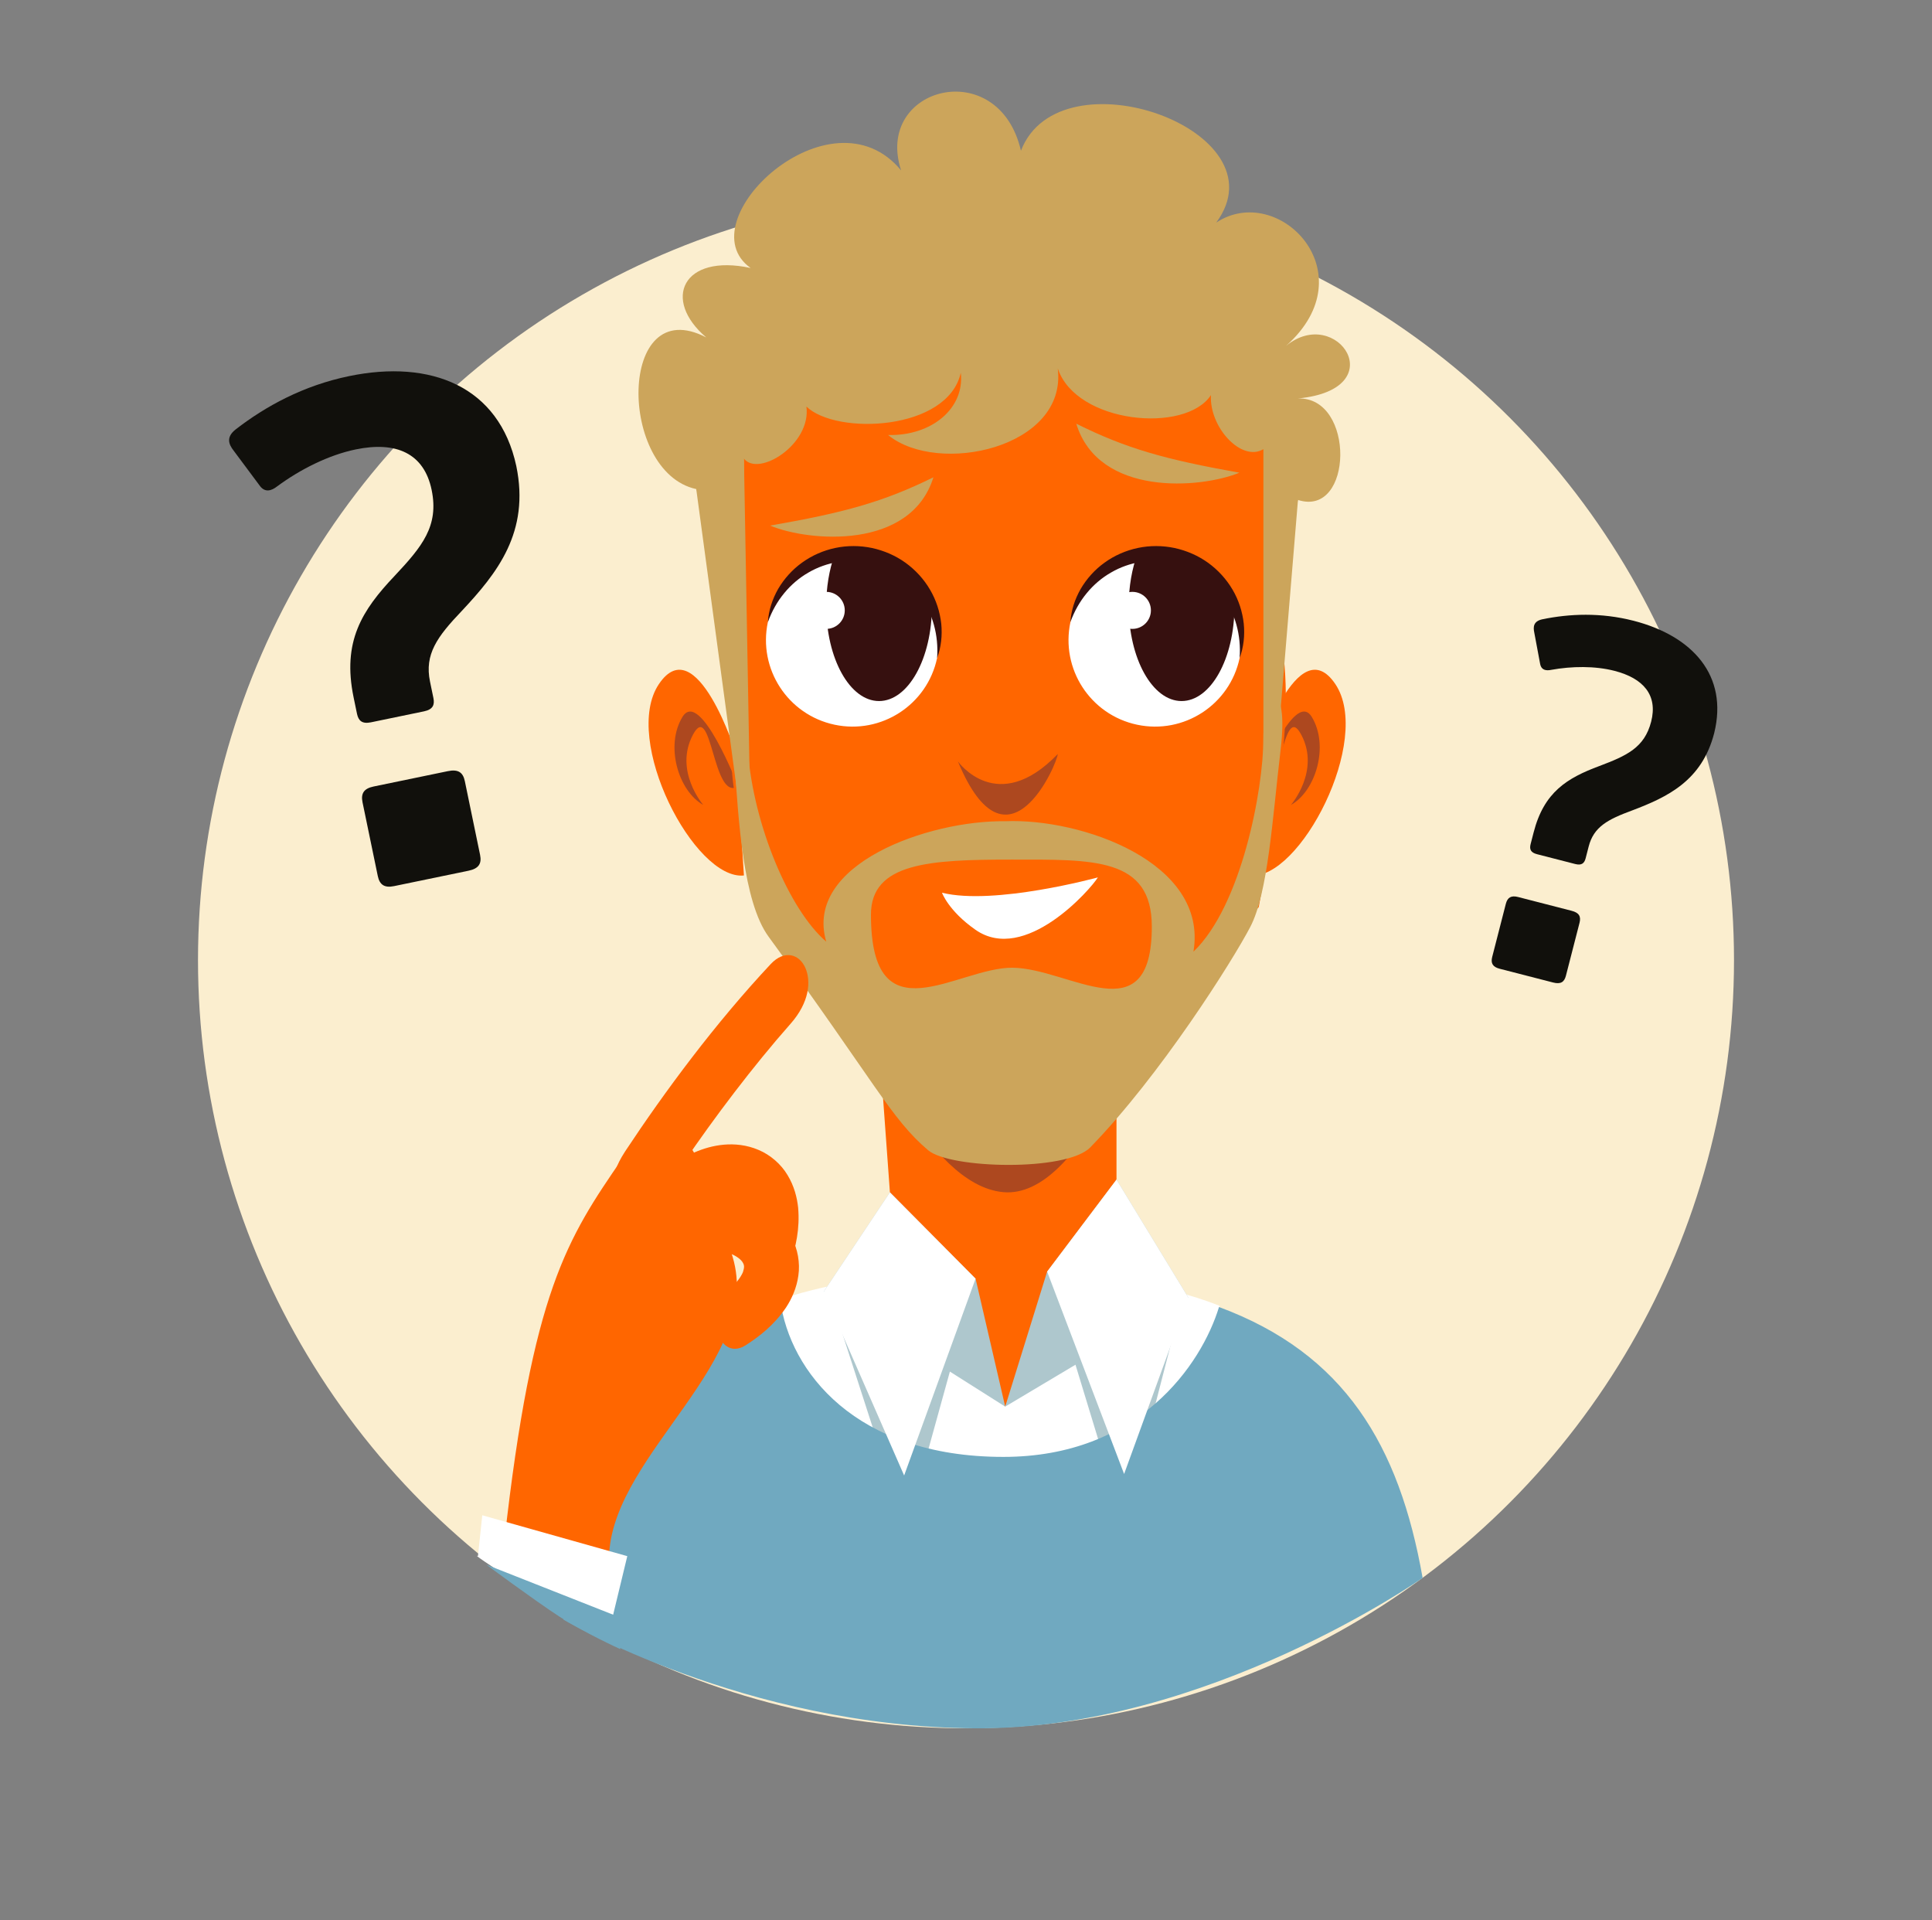 <svg width="161" height="160" viewBox="0 0 161 160" fill="none" xmlns="http://www.w3.org/2000/svg">
<rect x="0" y="0" width="161" height="160" fill="#808080" stroke="none"/>
<g clip-path="url(#clip0_1446_219375)">
<circle cx="80.5" cy="80" r="64" fill="#FBEECF"/>
<path fill-rule="evenodd" clip-rule="evenodd" d="M104.85 62.783C104.85 62.783 108.146 52.352 111.276 56.993C114.409 61.634 108.308 73.366 104.189 72.943L104.85 62.783Z" fill="#FF6600"/>
<path fill-rule="evenodd" clip-rule="evenodd" d="M104.672 65.511C104.672 65.511 107.839 57.319 109.312 59.728C110.782 62.141 109.647 65.914 107.577 67.065C107.577 67.065 110.034 64.239 108.444 61.225C106.852 58.21 106.803 66.857 104.672 65.511Z" fill="#AD481F"/>
<path fill-rule="evenodd" clip-rule="evenodd" d="M61.335 62.783C61.335 62.783 58.04 52.352 54.911 56.993C51.777 61.634 57.877 73.366 61.994 72.943L61.335 62.783Z" fill="#FF6600"/>
<path fill-rule="evenodd" clip-rule="evenodd" d="M61.511 65.511C61.511 65.511 58.346 57.319 56.874 59.728C55.403 62.141 56.537 65.914 58.606 67.065C58.606 67.065 56.149 64.239 57.74 61.225C59.334 58.21 59.382 66.857 61.511 65.511Z" fill="#AD481F"/>
<path fill-rule="evenodd" clip-rule="evenodd" d="M101.619 108.789C96.849 106.928 90.725 105.955 82.852 105.955C75.339 105.955 69.52 106.727 65.01 108.273C65.01 119.707 71.614 128.489 84.025 128.489C95.368 128.489 102.65 116.123 101.619 108.789Z" fill="white"/>
<path fill-rule="evenodd" clip-rule="evenodd" d="M74.159 99.344L69.763 109.76L75.498 127.503L81.298 106.536L74.159 99.344Z" fill="#AEC7CD"/>
<path fill-rule="evenodd" clip-rule="evenodd" d="M93.041 98.283L98.08 110.028L93.69 127.055L87.261 105.948L93.041 98.283Z" fill="#AEC7CD"/>
<path fill-rule="evenodd" clip-rule="evenodd" d="M83.614 121.385C71.261 121.385 65.815 114.229 65.024 108.355C52.661 112.225 48.335 120.763 46.962 134.947C46.962 134.947 62.039 143.884 81.298 144C100.557 144.116 118.552 131.468 118.552 131.468C116.602 120.41 112.04 112.767 101.584 108.898C100.109 113.718 94.875 121.385 83.614 121.385Z" fill="#70A9C0"/>
<path fill-rule="evenodd" clip-rule="evenodd" d="M72.491 76.433L74.16 99.345L83.767 117.196L93.041 98.283V77.741L72.491 76.433Z" fill="#FF6600"/>
<path fill-rule="evenodd" clip-rule="evenodd" d="M72.092 71.674V85.509C72.092 85.509 77.097 98.747 83.613 99.328C90.13 99.909 95.138 84.931 95.138 84.931L92.641 72.983L72.092 71.674Z" fill="#AD481F"/>
<path fill-rule="evenodd" clip-rule="evenodd" d="M62.195 55.37C59.52 65.082 61.627 67.642 64.341 76.464C68.218 81.628 72.488 86.711 76.16 92.367C79.336 93.903 87.098 93.229 91.189 92.367C96.308 86.027 99.514 81.015 104.894 75.583C107.234 62.554 108.226 56.379 105.548 48.172C106.412 26.543 114.694 21.402 82.994 21.402C51.295 21.402 62.183 38 62.195 55.37Z" fill="#FF6600"/>
<path fill-rule="evenodd" clip-rule="evenodd" d="M72.579 76.205C72.579 86.642 79.793 80.589 84.369 80.628C89.122 80.668 95.985 86.289 95.985 77.2C95.985 71.414 91.09 71.619 84.281 71.619C77.47 71.619 72.579 71.884 72.579 76.205ZM62.324 62.571C62.795 68.773 65.782 75.826 68.854 78.456C66.954 72.002 77.38 68.333 83.767 68.423C90.064 68.153 100.708 71.824 99.454 79.291C103.462 75.467 105.282 65.745 105.282 61.549C105.282 57.352 107.417 56.524 106.724 62.413C106.028 68.303 105.667 74.401 104.189 77.231C102.731 80.026 96.692 89.615 90.851 95.602C88.875 97.624 79.169 97.38 77.35 95.839C74.243 93.211 72.871 90.105 64.045 78.037C61.913 75.123 61.537 68.215 61.22 63.7C60.99 60.453 62.074 59.271 62.324 62.571Z" fill="#CCA55B"/>
<path fill-rule="evenodd" clip-rule="evenodd" d="M91.49 73.103C91.49 73.103 82.859 75.461 78.5 74.38C78.5 74.38 79.042 75.897 81.29 77.467C85.409 80.343 90.893 74.09 91.49 73.103Z" fill="white"/>
<path fill-rule="evenodd" clip-rule="evenodd" d="M58.02 40.748L61.855 69.138L62.552 69.342L61.994 38.212L58.02 40.748Z" fill="#CCA55B"/>
<path fill-rule="evenodd" clip-rule="evenodd" d="M108.164 41.656L106.029 67.407L105.282 68.435V37.424L108.164 41.656Z" fill="#CCA55B"/>
<path fill-rule="evenodd" clip-rule="evenodd" d="M79.826 63.439C79.826 63.439 83.103 68.066 88.146 62.824C88.146 63.508 83.963 73.43 79.826 63.439Z" fill="#AD481F"/>
<path fill-rule="evenodd" clip-rule="evenodd" d="M77.785 39.767C75.895 45.844 67.418 45.142 64.175 43.791C70.363 42.715 73.612 41.821 77.785 39.767Z" fill="#CCA55B"/>
<path fill-rule="evenodd" clip-rule="evenodd" d="M89.689 35.301C91.552 41.386 100.031 40.72 103.282 39.384C97.097 38.281 93.852 37.373 89.689 35.301Z" fill="#CCA55B"/>
<path fill-rule="evenodd" clip-rule="evenodd" d="M61.994 38.212C63.216 39.767 67.616 37.028 67.202 33.872C69.693 36.281 78.987 35.902 80.065 31.058C80.404 34.004 77.663 36.329 74.01 36.245C78.163 39.65 88.956 37.325 88.147 30.7C89.689 35.302 98.796 36.155 100.913 32.917C100.758 35.599 103.464 38.519 105.282 37.424C106.504 43.387 106.598 48.05 108.164 41.655C112.776 43.143 112.956 33.052 108.166 33.199C116.177 32.434 111.402 25.345 107.173 28.816C114.005 22.739 106.521 15.124 101.349 18.548C107.075 10.839 88.288 4.183 85.079 12.56C83.227 4.522 72.817 7.22 75.092 14.198C69.217 7.09 57.112 18.449 62.551 22.328C56.869 21.107 55.15 24.972 58.856 28.115C51.454 24.257 51.486 39.339 58.02 40.749C61.964 50.426 62.052 41.641 61.994 38.212Z" fill="#CCA55B"/>
<path fill-rule="evenodd" clip-rule="evenodd" d="M74.159 99.344L68.642 107.623L83.767 117.196L81.298 106.536L74.159 99.344Z" fill="#AEC7CD"/>
<path fill-rule="evenodd" clip-rule="evenodd" d="M74.159 99.344L68.642 107.623L75.345 122.935L81.298 106.536L74.159 99.344Z" fill="white"/>
<path fill-rule="evenodd" clip-rule="evenodd" d="M93.041 98.283L99.022 108.104L83.767 117.196L87.261 105.948L93.041 98.283Z" fill="#AEC7CD"/>
<path fill-rule="evenodd" clip-rule="evenodd" d="M93.041 98.283L99.022 108.104L93.676 122.809L87.261 105.948L93.041 98.283Z" fill="white"/>
<path fill-rule="evenodd" clip-rule="evenodd" d="M64.241 80.308C59.615 85.247 55.414 90.915 52.103 95.918C50.459 98.434 51.088 99.635 52.389 99.699C53.699 99.765 55.676 98.762 56.956 96.889C59.512 93.129 62.765 88.82 65.892 85.284C67.444 83.522 67.611 81.755 67.107 80.627C66.609 79.508 65.385 79.101 64.241 80.308Z" fill="#FF6600"/>
<path fill-rule="evenodd" clip-rule="evenodd" d="M65.873 105.22C66.321 103.878 66.662 102.374 66.512 100.627C66.421 99.756 66.174 98.802 65.626 97.902C65.092 96.999 64.194 96.219 63.212 95.809C62.227 95.386 61.215 95.293 60.32 95.372C59.416 95.454 58.607 95.699 57.88 96.013C56.43 96.655 55.304 97.575 54.386 98.538C53.475 99.52 53.284 100.366 53.431 100.915C53.577 101.469 54.069 101.761 54.681 101.871C55.291 101.979 56.018 101.922 56.69 101.758C57.378 101.6 58.004 101.345 58.506 100.947C59.009 100.548 59.574 100.219 60.111 100.05C60.65 99.879 61.136 99.89 61.368 99.994C61.604 100.085 61.707 100.201 61.865 100.593C61.987 101.001 62.02 101.631 61.91 102.296C61.687 103.61 62.311 104.939 63.247 105.702C64.157 106.459 65.406 106.546 65.873 105.22Z" fill="#FF6600"/>
<path fill-rule="evenodd" clip-rule="evenodd" d="M62.103 112.107C63.297 111.347 64.511 110.395 65.497 108.947C65.977 108.214 66.387 107.318 66.53 106.273C66.684 105.236 66.48 104.065 65.978 103.125C65.481 102.178 64.755 101.466 64.009 100.961C63.257 100.455 62.475 100.135 61.712 99.919C60.182 99.503 58.727 99.505 57.408 99.675C56.083 99.86 55.401 100.396 55.168 100.914C54.931 101.436 55.131 101.973 55.534 102.446C55.938 102.914 56.538 103.328 57.166 103.625C57.798 103.938 58.445 104.132 59.085 104.142C59.725 104.151 60.372 104.25 60.894 104.46C61.422 104.666 61.791 104.98 61.907 105.209C62.032 105.429 62.038 105.583 61.913 105.988C61.75 106.381 61.379 106.889 60.874 107.336C59.87 108.215 59.517 109.639 59.761 110.822C59.99 111.985 60.903 112.839 62.103 112.107Z" fill="#FF6600"/>
<path fill-rule="evenodd" clip-rule="evenodd" d="M42.036 128.351L45.25 130.99L50.766 129.388C51.304 120.965 63.622 113.352 61.056 104.736C58.49 96.12 56.253 90.149 51.882 96.499C47.252 103.22 44.364 107.561 42.036 128.351Z" fill="#FF6600"/>
<path fill-rule="evenodd" clip-rule="evenodd" d="M78.091 54.827C77.268 58.723 73.439 61.208 69.548 60.381C65.65 59.555 63.162 55.727 63.988 51.833C64.815 47.937 68.645 45.449 72.542 46.272C76.437 47.101 78.923 50.929 78.091 54.827Z" fill="white"/>
<path fill-rule="evenodd" clip-rule="evenodd" d="M73.252 58.41C70.822 58.41 68.851 54.867 68.851 50.496C68.851 48.932 69.103 47.475 69.538 46.247C69.538 46.247 73.032 46.126 74.273 46.775C75.739 47.542 77.66 50.496 77.66 50.496C77.66 54.867 75.688 58.41 73.252 58.41Z" fill="#36100F"/>
<path fill-rule="evenodd" clip-rule="evenodd" d="M63.991 51.833C64.632 50.038 65.847 48.57 67.382 47.696C68.907 46.81 70.72 46.524 72.411 46.888C74.1 47.242 75.64 48.239 76.675 49.667C77.721 51.091 78.231 52.925 78.092 54.827C78.43 53.929 78.534 52.938 78.437 51.955C78.325 50.976 78.017 50 77.502 49.13C76.995 48.258 76.295 47.492 75.464 46.89C74.635 46.292 73.669 45.874 72.669 45.658C71.666 45.448 70.618 45.442 69.618 45.652C68.617 45.862 67.666 46.278 66.845 46.871C66.026 47.455 65.342 48.223 64.845 49.069C64.357 49.929 64.048 50.877 63.991 51.833Z" fill="#36100F"/>
<path fill-rule="evenodd" clip-rule="evenodd" d="M70.397 50.856C70.397 51.707 69.706 52.397 68.855 52.397C68.001 52.397 67.311 51.707 67.311 50.856C67.311 50.003 68.001 49.313 68.855 49.313C69.706 49.313 70.397 50.003 70.397 50.856Z" fill="white"/>
<path fill-rule="evenodd" clip-rule="evenodd" d="M103.303 54.827C102.479 58.723 98.653 61.208 94.757 60.381C90.859 59.555 88.374 55.727 89.201 51.833C90.028 47.937 93.857 45.449 97.752 46.272C101.647 47.101 104.132 50.929 103.303 54.827Z" fill="white"/>
<path fill-rule="evenodd" clip-rule="evenodd" d="M98.465 58.41C96.035 58.41 94.06 54.867 94.06 50.496C94.06 48.871 94.333 47.361 94.801 46.105C94.801 46.105 97.751 46.039 99.195 46.825C100.441 47.503 102.872 50.496 102.872 50.496C102.872 54.867 100.898 58.41 98.465 58.41Z" fill="#36100F"/>
<path fill-rule="evenodd" clip-rule="evenodd" d="M89.199 51.833C89.843 50.038 91.057 48.57 92.595 47.696C94.119 46.81 95.93 46.524 97.621 46.888C99.312 47.242 100.849 48.239 101.885 49.667C102.933 51.091 103.443 52.925 103.301 54.827C103.637 53.929 103.746 52.938 103.646 51.955C103.538 50.976 103.228 50 102.714 49.13C102.204 48.258 101.505 47.492 100.675 46.89C99.845 46.292 98.881 45.874 97.879 45.658C96.879 45.448 95.829 45.442 94.829 45.652C93.828 45.862 92.876 46.278 92.056 46.871C91.234 47.455 90.552 48.223 90.056 49.069C89.567 49.929 89.257 50.877 89.199 51.833Z" fill="#36100F"/>
<path fill-rule="evenodd" clip-rule="evenodd" d="M95.909 50.856C95.909 51.707 95.218 52.397 94.366 52.397C93.512 52.397 92.823 51.707 92.823 50.856C92.823 50.003 93.512 49.313 94.366 49.313C95.218 49.313 95.909 50.003 95.909 50.856Z" fill="white"/>
<path fill-rule="evenodd" clip-rule="evenodd" d="M39.829 129.654L40.19 126.249L52.274 129.654L50.586 136.644C50.586 136.644 44.855 133.03 41.971 131.156C39.087 129.282 39.829 129.654 39.829 129.654Z" fill="white"/>
<path fill-rule="evenodd" clip-rule="evenodd" d="M40.524 130.362L51.425 134.663L51.69 137.401C51.69 137.401 48.654 136.021 46.573 134.663C44.491 133.304 40.524 130.362 40.524 130.362Z" fill="#70A9C0"/>
<path fill-rule="evenodd" clip-rule="evenodd" d="M124.969 80.713C124.396 80.565 124.213 80.257 124.351 79.726L125.487 75.303C125.625 74.771 125.932 74.588 126.505 74.736L130.968 75.885C131.584 76.042 131.765 76.35 131.628 76.884L130.491 81.304C130.354 81.835 130.046 82.019 129.43 81.861L124.969 80.713ZM132.136 71.513C132.03 71.923 131.803 72.125 131.272 71.989L128.079 71.168C127.545 71.031 127.446 70.744 127.55 70.333L127.803 69.352C128.667 65.994 130.582 64.828 133.284 63.822C135.556 62.964 137.039 62.298 137.596 60.128C138.164 57.919 136.954 56.514 134.538 55.893C132.9 55.472 130.973 55.502 129.279 55.809C128.817 55.908 128.448 55.813 128.351 55.349L127.854 52.692C127.755 52.228 127.788 51.757 128.527 51.598C130.786 51.132 133.391 51.017 136.135 51.721C141.047 52.986 144.04 56.286 142.848 61.087C141.827 65.058 138.949 66.412 135.997 67.53C133.972 68.275 132.809 68.893 132.389 70.531L132.136 71.513Z" fill="#11100C"/>
<path fill-rule="evenodd" clip-rule="evenodd" d="M32.841 73.829C32.044 73.994 31.634 73.723 31.482 72.986L30.211 66.847C30.058 66.108 30.327 65.697 31.124 65.532L37.319 64.251C38.173 64.073 38.583 64.344 38.736 65.083L40.006 71.222C40.158 71.961 39.89 72.373 39.036 72.548L32.841 73.829ZM36.117 58.156C36.235 58.725 36.077 59.111 35.34 59.266L30.907 60.183C30.166 60.334 29.869 60.042 29.75 59.472L29.468 58.109C28.505 53.45 30.161 50.853 32.887 47.979C35.169 45.548 36.593 43.831 35.97 40.819C35.334 37.749 32.994 36.751 29.641 37.445C27.366 37.917 25.006 39.115 23.104 40.518C22.594 40.921 22.083 41.026 21.681 40.515L19.464 37.538C19.064 37.025 18.819 36.425 19.634 35.781C22.138 33.843 25.279 32.124 29.088 31.338C35.909 29.926 41.592 32.187 43.025 38.829C44.165 44.34 41.435 47.75 38.472 50.912C36.426 53.054 35.364 54.517 35.835 56.791L36.117 58.156Z" fill="#11100C"/>
</g>
<defs>
<clipPath id="clip0_1446_219375">
<rect width="160" height="160" fill="white" transform="translate(0.5)"/>
</clipPath>
</defs>
</svg>
